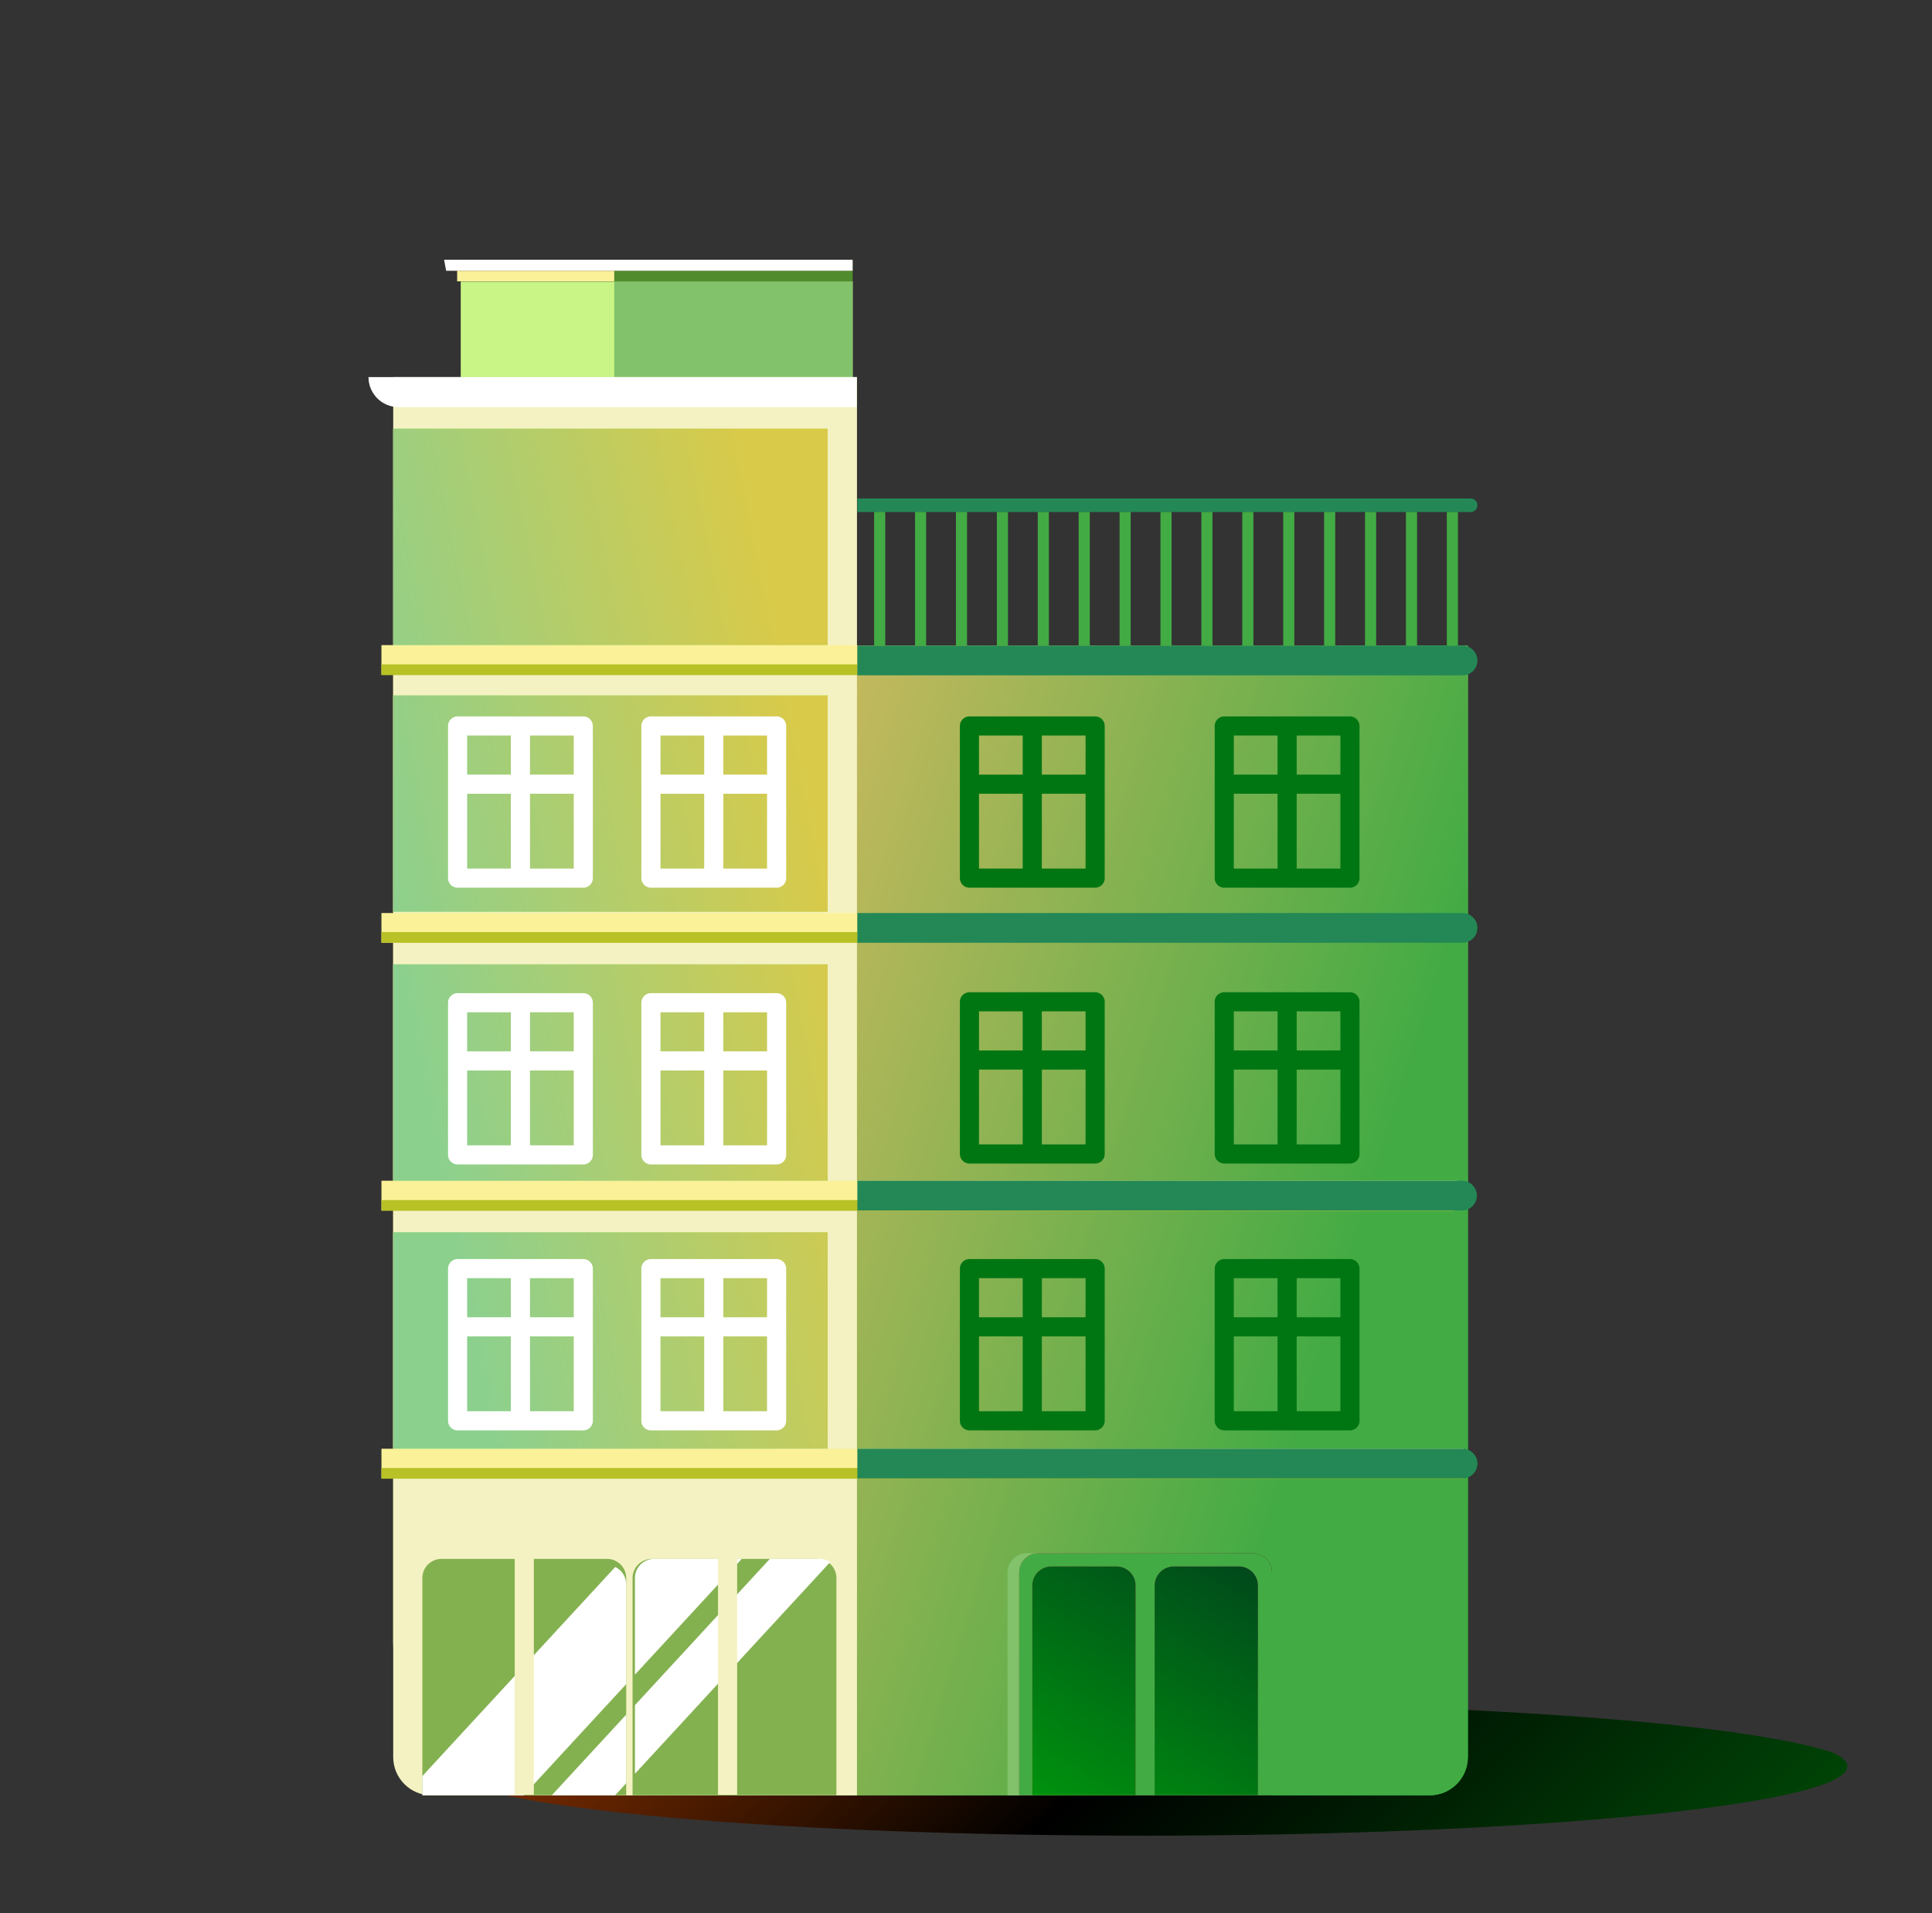 <svg width="101" height="100" viewBox="0 0 101 100" fill="none" xmlns="http://www.w3.org/2000/svg">
<rect x="0" y="0" width="101" height="100" fill="#333333" stroke="none"/>
<path d="M96.576 92.329C96.576 92.088 96.327 91.847 95.846 91.618C91.407 90.108 77.296 89.016 60.578 89.016C40.29 89.016 23.836 90.641 23.836 92.634C23.836 92.875 24.084 93.117 24.566 93.345C29.02 94.856 43.115 95.948 59.833 95.948C80.121 95.948 96.576 94.323 96.576 92.329Z" fill="url(#paint0_linear_20332_176188)"/>
<path d="M23.899 13.578L43.85 13.578L43.85 14.706L23.899 14.706L23.899 13.578Z" fill="#FBF198"/>
<path d="M24.085 14.719L44.575 14.719L44.575 19.714L24.085 19.714L24.085 14.719Z" fill="#C8F585"/>
<path d="M20.556 33.746L76.737 33.746L76.737 91.839C76.737 92.943 75.842 93.839 74.737 93.839L28.556 93.839C24.138 93.839 20.556 90.257 20.556 85.839L20.556 33.746Z" fill="url(#paint1_linear_20332_176188)"/>
<path d="M20.556 33.746L76.737 33.746L76.737 91.839C76.737 92.943 75.842 93.839 74.737 93.839L28.556 93.839C24.138 93.839 20.556 90.257 20.556 85.839L20.556 33.746Z" fill="url(#paint2_linear_20332_176188)"/>
<path d="M32.111 13.578L44.575 13.578L44.575 14.718L32.111 14.718L32.111 13.578Z" fill="#508C2D"/>
<path d="M32.111 14.719L44.575 14.719L44.575 19.714L32.111 19.714L32.111 14.719Z" fill="#81C26A"/>
<path d="M23.217 13.578L44.575 13.578L44.575 14.154L23.322 14.154L23.217 13.578Z" fill="#332300"/>
<path d="M23.217 13.578L44.575 13.578L44.575 14.154L23.322 14.154L23.217 13.578Z" fill="white"/>
<path d="M20.556 19.711L44.8 19.711L44.8 93.84L22.556 93.84C21.452 93.84 20.556 92.944 20.556 91.84L20.556 19.711Z" fill="#F4F2C3"/>
<path d="M19.942 61.715L76.194 61.715L76.194 63.268L19.942 63.268L19.942 61.715Z" fill="#FBF198"/>
<path d="M19.942 62.727L75.992 62.727L75.992 63.286L19.942 63.286L19.942 62.727Z" fill="#B8C125"/>
<path d="M19.942 75.723L76.517 75.723L76.517 77.275L19.942 77.275L19.942 75.723Z" fill="#FBF198"/>
<path d="M19.941 47.723L44.819 47.723L44.819 49.276L19.941 49.275L19.941 47.723Z" fill="#FBF198"/>
<path d="M19.941 48.719L44.819 48.719L44.819 49.278L19.941 49.278L19.941 48.719Z" fill="#B8C125"/>
<path d="M19.941 33.719L44.819 33.719L44.819 35.272L19.941 35.272L19.941 33.719Z" fill="#FBF198"/>
<path d="M19.941 34.727L44.819 34.727L44.819 35.286L19.941 35.286L19.941 34.727Z" fill="#B8C125"/>
<path d="M34.069 81.481L42.726 81.481C43.279 81.481 43.726 81.928 43.726 82.481L43.726 93.838L33.069 93.838L33.069 82.481C33.069 81.928 33.517 81.481 34.069 81.481Z" fill="#84B150"/>
<path d="M53.67 81.188L64.079 81.188C64.631 81.188 65.079 81.635 65.079 82.188L65.079 93.841L52.67 93.841L52.67 82.188C52.67 81.635 53.118 81.188 53.67 81.188Z" fill="#81C26A"/>
<path d="M54.281 81.188L65.498 81.188C66.05 81.188 66.498 81.635 66.498 82.188L66.498 93.841L53.281 93.841L53.281 82.188C53.281 81.635 53.728 81.188 54.281 81.188Z" fill="url(#paint3_linear_20332_176188)"/>
<path d="M54.281 81.188L65.498 81.188C66.05 81.188 66.498 81.635 66.498 82.188L66.498 93.841L53.281 93.841L53.281 82.188C53.281 81.635 53.728 81.188 54.281 81.188Z" fill="#42AB44"/>
<path fill-rule="evenodd" clip-rule="evenodd" d="M64.763 81.875L61.361 81.875C60.809 81.875 60.361 82.323 60.361 82.875L60.361 93.839L65.763 93.839L65.763 82.875C65.763 82.323 65.315 81.875 64.763 81.875ZM58.367 81.875L54.965 81.875C54.412 81.875 53.965 82.323 53.965 82.875L53.965 93.839L59.367 93.839L59.367 82.875C59.367 82.323 58.919 81.875 58.367 81.875Z" fill="url(#paint4_linear_20332_176188)"/>
<path fill-rule="evenodd" clip-rule="evenodd" d="M64.763 81.875L61.361 81.875C60.809 81.875 60.361 82.323 60.361 82.875L60.361 93.839L65.763 93.839L65.763 82.875C65.763 82.323 65.315 81.875 64.763 81.875ZM58.367 81.875L54.965 81.875C54.412 81.875 53.965 82.323 53.965 82.875L53.965 93.839L59.367 93.839L59.367 82.875C59.367 82.323 58.919 81.875 58.367 81.875Z" fill="url(#paint5_linear_20332_176188)"/>
<path d="M23.08 81.481L31.737 81.481C32.289 81.481 32.737 81.928 32.737 82.481L32.737 93.839L22.08 93.839L22.08 82.481C22.08 81.928 22.528 81.481 23.08 81.481Z" fill="#84B150"/>
<path d="M19.264 19.711L44.784 19.711L44.784 21.279L20.833 21.279C19.966 21.279 19.264 20.577 19.264 19.711Z" fill="white"/>
<path fill-rule="evenodd" clip-rule="evenodd" d="M20.556 22.406L43.269 22.406L43.269 33.717L20.556 33.717L20.556 22.406ZM20.556 36.347L43.269 36.347L43.269 47.657L20.556 47.657L20.556 36.347ZM43.269 50.405L20.556 50.405L20.556 61.715L43.269 61.715L43.269 50.405ZM20.556 64.41L43.269 64.41L43.269 75.721L20.556 75.721L20.556 64.41Z" fill="#C8F585"/>
<path fill-rule="evenodd" clip-rule="evenodd" d="M20.556 22.406L43.269 22.406L43.269 33.717L20.556 33.717L20.556 22.406ZM20.556 36.347L43.269 36.347L43.269 47.657L20.556 47.657L20.556 36.347ZM43.269 50.405L20.556 50.405L20.556 61.715L43.269 61.715L43.269 50.405ZM20.556 64.41L43.269 64.41L43.269 75.721L20.556 75.721L20.556 64.41Z" fill="url(#paint6_linear_20332_176188)"/>
<rect width="6.571" height="7.954" transform="matrix(-1 -8.74228e-08 -8.74228e-08 1 40.6 37.945)" stroke="white" stroke-linejoin="round"/>
<path d="M37.314 37.934L37.314 45.887" stroke="white"/>
<path d="M34.106 40.988L40.521 40.988" stroke="white"/>
<rect width="6.571" height="7.954" transform="matrix(-1 -8.74228e-08 -8.74228e-08 1 30.493 37.945)" stroke="white" stroke-linejoin="round"/>
<path d="M27.207 37.934L27.207 45.887" stroke="white"/>
<path d="M23.999 40.988L30.414 40.988" stroke="white"/>
<rect width="6.571" height="7.954" transform="matrix(-1 -8.74228e-08 -8.74228e-08 1 40.6 52.41)" stroke="white" stroke-linejoin="round"/>
<path d="M37.314 52.398L37.314 60.352" stroke="white"/>
<path d="M34.106 55.453L40.521 55.453" stroke="white"/>
<rect width="6.571" height="7.954" transform="matrix(-1 -8.74228e-08 -8.74228e-08 1 30.493 52.41)" stroke="white" stroke-linejoin="round"/>
<path d="M27.207 52.398L27.207 60.352" stroke="white"/>
<path d="M23.999 55.453L30.414 55.453" stroke="white"/>
<rect width="6.571" height="7.954" transform="matrix(-1 -8.74228e-08 -8.74228e-08 1 40.599 66.309)" stroke="white" stroke-linejoin="round"/>
<path d="M37.314 66.297L37.314 74.251" stroke="white"/>
<path d="M34.106 69.352L40.521 69.352" stroke="white"/>
<rect width="6.571" height="7.954" transform="matrix(-1 -8.74228e-08 -8.74228e-08 1 30.493 66.309)" stroke="white" stroke-linejoin="round"/>
<path d="M27.207 66.297L27.207 74.251" stroke="white"/>
<path d="M23.999 69.352L30.414 69.352" stroke="white"/>
<rect width="6.571" height="7.954" transform="matrix(-1 -8.74228e-08 -8.74228e-08 1 70.572 66.309)" stroke="#007613" stroke-linejoin="round"/>
<path d="M67.287 66.297L67.287 74.251" stroke="#007613"/>
<path d="M64.079 69.352L70.494 69.352" stroke="#007613"/>
<rect width="6.571" height="7.954" transform="matrix(-1 -8.74228e-08 -8.74228e-08 1 70.572 52.363)" stroke="#007613" stroke-linejoin="round"/>
<path d="M67.287 52.352L67.287 60.305" stroke="#007613"/>
<path d="M64.079 55.406L70.494 55.406" stroke="#007613"/>
<rect width="6.571" height="7.954" transform="matrix(-1 -8.74228e-08 -8.74228e-08 1 70.572 37.945)" stroke="#007613" stroke-linejoin="round"/>
<path d="M67.287 37.934L67.287 45.887" stroke="#007613"/>
<path d="M64.079 40.988L70.494 40.988" stroke="#007613"/>
<rect width="6.571" height="7.954" transform="matrix(-1 -8.74228e-08 -8.74228e-08 1 57.251 66.309)" stroke="#007613" stroke-linejoin="round"/>
<path d="M53.965 66.297L53.965 74.251" stroke="#007613"/>
<path d="M50.757 69.352L57.172 69.352" stroke="#007613"/>
<rect width="6.571" height="7.954" transform="matrix(-1 -8.74228e-08 -8.74228e-08 1 57.251 52.363)" stroke="#007613" stroke-linejoin="round"/>
<path d="M53.965 52.352L53.965 60.305" stroke="#007613"/>
<path d="M50.757 55.406L57.172 55.406" stroke="#007613"/>
<rect width="6.571" height="7.954" transform="matrix(-1 -8.74228e-08 -8.74228e-08 1 57.251 37.945)" stroke="#007613" stroke-linejoin="round"/>
<path d="M53.965 37.934L53.965 45.887" stroke="#007613"/>
<path d="M50.757 40.988L57.172 40.988" stroke="#007613"/>
<path d="M19.942 76.731L76.517 76.731L76.517 77.29L19.942 77.29L19.942 76.731Z" fill="#B8C125"/>
<path fill-rule="evenodd" clip-rule="evenodd" d="M76.882 26.055L44.82 26.055L44.82 26.763L76.882 26.763C77.077 26.763 77.236 26.605 77.236 26.409C77.236 26.213 77.077 26.055 76.882 26.055ZM44.82 33.747L76.459 33.747C76.888 33.747 77.236 34.094 77.236 34.523C77.236 34.952 76.888 35.3 76.459 35.3L44.82 35.3L44.82 33.747ZM76.459 47.724L44.82 47.724L44.82 49.277L76.459 49.277C76.888 49.277 77.236 48.929 77.236 48.501C77.236 48.072 76.888 47.724 76.459 47.724ZM44.819 61.716L76.43 61.716C76.859 61.716 77.207 62.064 77.207 62.492C77.207 62.921 76.859 63.269 76.43 63.269L44.819 63.269L44.819 61.716ZM44.82 75.722L76.459 75.722C76.888 75.722 77.236 76.069 77.236 76.498C77.236 76.927 76.888 77.274 76.459 77.274L44.82 77.274L44.82 75.722Z" fill="#238856"/>
<path fill-rule="evenodd" clip-rule="evenodd" d="M32.162 81.904C32.502 82.064 32.737 82.409 32.737 82.809L32.737 88.026L27.375 93.838L22.08 93.838L22.08 92.834L32.162 81.904ZM28.846 93.838L32.737 89.621L32.737 93.207L32.154 93.838L28.846 93.838ZM33.193 92.712L33.193 89.126L40.246 81.481L42.85 81.481C43.054 81.481 43.243 81.541 43.401 81.646L33.193 92.712ZM38.775 81.481L33.193 87.531L33.193 82.481C33.193 81.928 33.641 81.481 34.193 81.481L38.775 81.481Z" fill="white"/>
<path d="M38.036 80.019L38.036 93.307" stroke="#F4F2C3" stroke-linecap="square"/>
<path d="M27.408 80.019L27.408 93.307" stroke="#F4F2C3" stroke-linecap="square"/>
<rect width="0.581" height="6.989" transform="matrix(-1 -8.74228e-08 -8.74228e-08 1 76.218 26.758)" fill="#42AB44"/>
<rect width="0.581" height="6.989" transform="matrix(-1 -8.74228e-08 -8.74228e-08 1 74.08 26.758)" fill="#42AB44"/>
<rect width="0.581" height="6.989" transform="matrix(-1 -8.74228e-08 -8.74228e-08 1 71.941 26.758)" fill="#42AB44"/>
<rect width="0.581" height="6.989" transform="matrix(-1 -8.74228e-08 -8.74228e-08 1 69.802 26.758)" fill="#42AB44"/>
<rect width="0.581" height="6.989" transform="matrix(-1 -8.74228e-08 -8.74228e-08 1 67.664 26.758)" fill="#42AB44"/>
<rect width="0.581" height="6.989" transform="matrix(-1 -8.74228e-08 -8.74228e-08 1 65.525 26.758)" fill="#42AB44"/>
<rect width="0.581" height="6.989" transform="matrix(-1 -8.74228e-08 -8.74228e-08 1 63.386 26.758)" fill="#42AB44"/>
<rect width="0.581" height="6.989" transform="matrix(-1 -8.74228e-08 -8.74228e-08 1 61.247 26.758)" fill="#42AB44"/>
<rect width="0.581" height="6.989" transform="matrix(-1 -8.74228e-08 -8.74228e-08 1 59.109 26.758)" fill="#42AB44"/>
<rect width="0.581" height="6.989" transform="matrix(-1 -8.74228e-08 -8.74228e-08 1 56.971 26.758)" fill="#42AB44"/>
<rect width="0.581" height="6.989" transform="matrix(-1 -8.74228e-08 -8.74228e-08 1 54.832 26.758)" fill="#42AB44"/>
<rect width="0.581" height="6.989" transform="matrix(-1 -8.74228e-08 -8.74228e-08 1 52.694 26.758)" fill="#42AB44"/>
<rect width="0.581" height="6.989" transform="matrix(-1 -8.74228e-08 -8.74228e-08 1 50.555 26.758)" fill="#42AB44"/>
<rect width="0.581" height="6.989" transform="matrix(-1 -8.74228e-08 -8.74228e-08 1 48.416 26.758)" fill="#42AB44"/>
<rect width="0.581" height="6.989" transform="matrix(-1 -8.74228e-08 -8.74228e-08 1 46.278 26.758)" fill="#42AB44"/>
<defs>
<linearGradient id="paint0_linear_20332_176188" x1="96.576" y1="150.502" x2="23.065" y2="69.853" gradientUnits="userSpaceOnUse">
<stop offset="0.193" stop-color="#007B0C"/>
<stop offset="0.632"/>
<stop offset="1" stop-color="#E75300"/>
</linearGradient>
<linearGradient id="paint1_linear_20332_176188" x1="91.972" y1="75.411" x2="63.879" y2="39.691" gradientUnits="userSpaceOnUse">
<stop stop-color="#1CB92B"/>
<stop offset="0.892" stop-color="#81C26A"/>
</linearGradient>
<linearGradient id="paint2_linear_20332_176188" x1="12.394" y1="54.557" x2="139.457" y2="94.187" gradientUnits="userSpaceOnUse">
<stop offset="0.084" stop-color="#F8BE67"/>
<stop offset="0.446" stop-color="#42AB44"/>
</linearGradient>
<linearGradient id="paint3_linear_20332_176188" x1="69.416" y1="94.298" x2="48.872" y2="89.59" gradientUnits="userSpaceOnUse">
<stop/>
<stop offset="1" stop-color="#EE3E3E"/>
</linearGradient>
<linearGradient id="paint4_linear_20332_176188" x1="86.801" y1="104.691" x2="40.484" y2="85.013" gradientUnits="userSpaceOnUse">
<stop stop-color="#A4A4A4"/>
<stop offset="1" stop-color="#EE5E3E"/>
</linearGradient>
<linearGradient id="paint5_linear_20332_176188" x1="45.286" y1="111.21" x2="64.474" y2="78.181" gradientUnits="userSpaceOnUse">
<stop offset="0.513" stop-color="#00910E"/>
<stop offset="0.984" stop-color="#003F1D"/>
</linearGradient>
<linearGradient id="paint6_linear_20332_176188" x1="25.13" y1="71.902" x2="47.613" y2="67.467" gradientUnits="userSpaceOnUse">
<stop stop-color="#8CD08E"/>
<stop offset="1" stop-color="#D9CA49"/>
</linearGradient>
</defs>
</svg>
